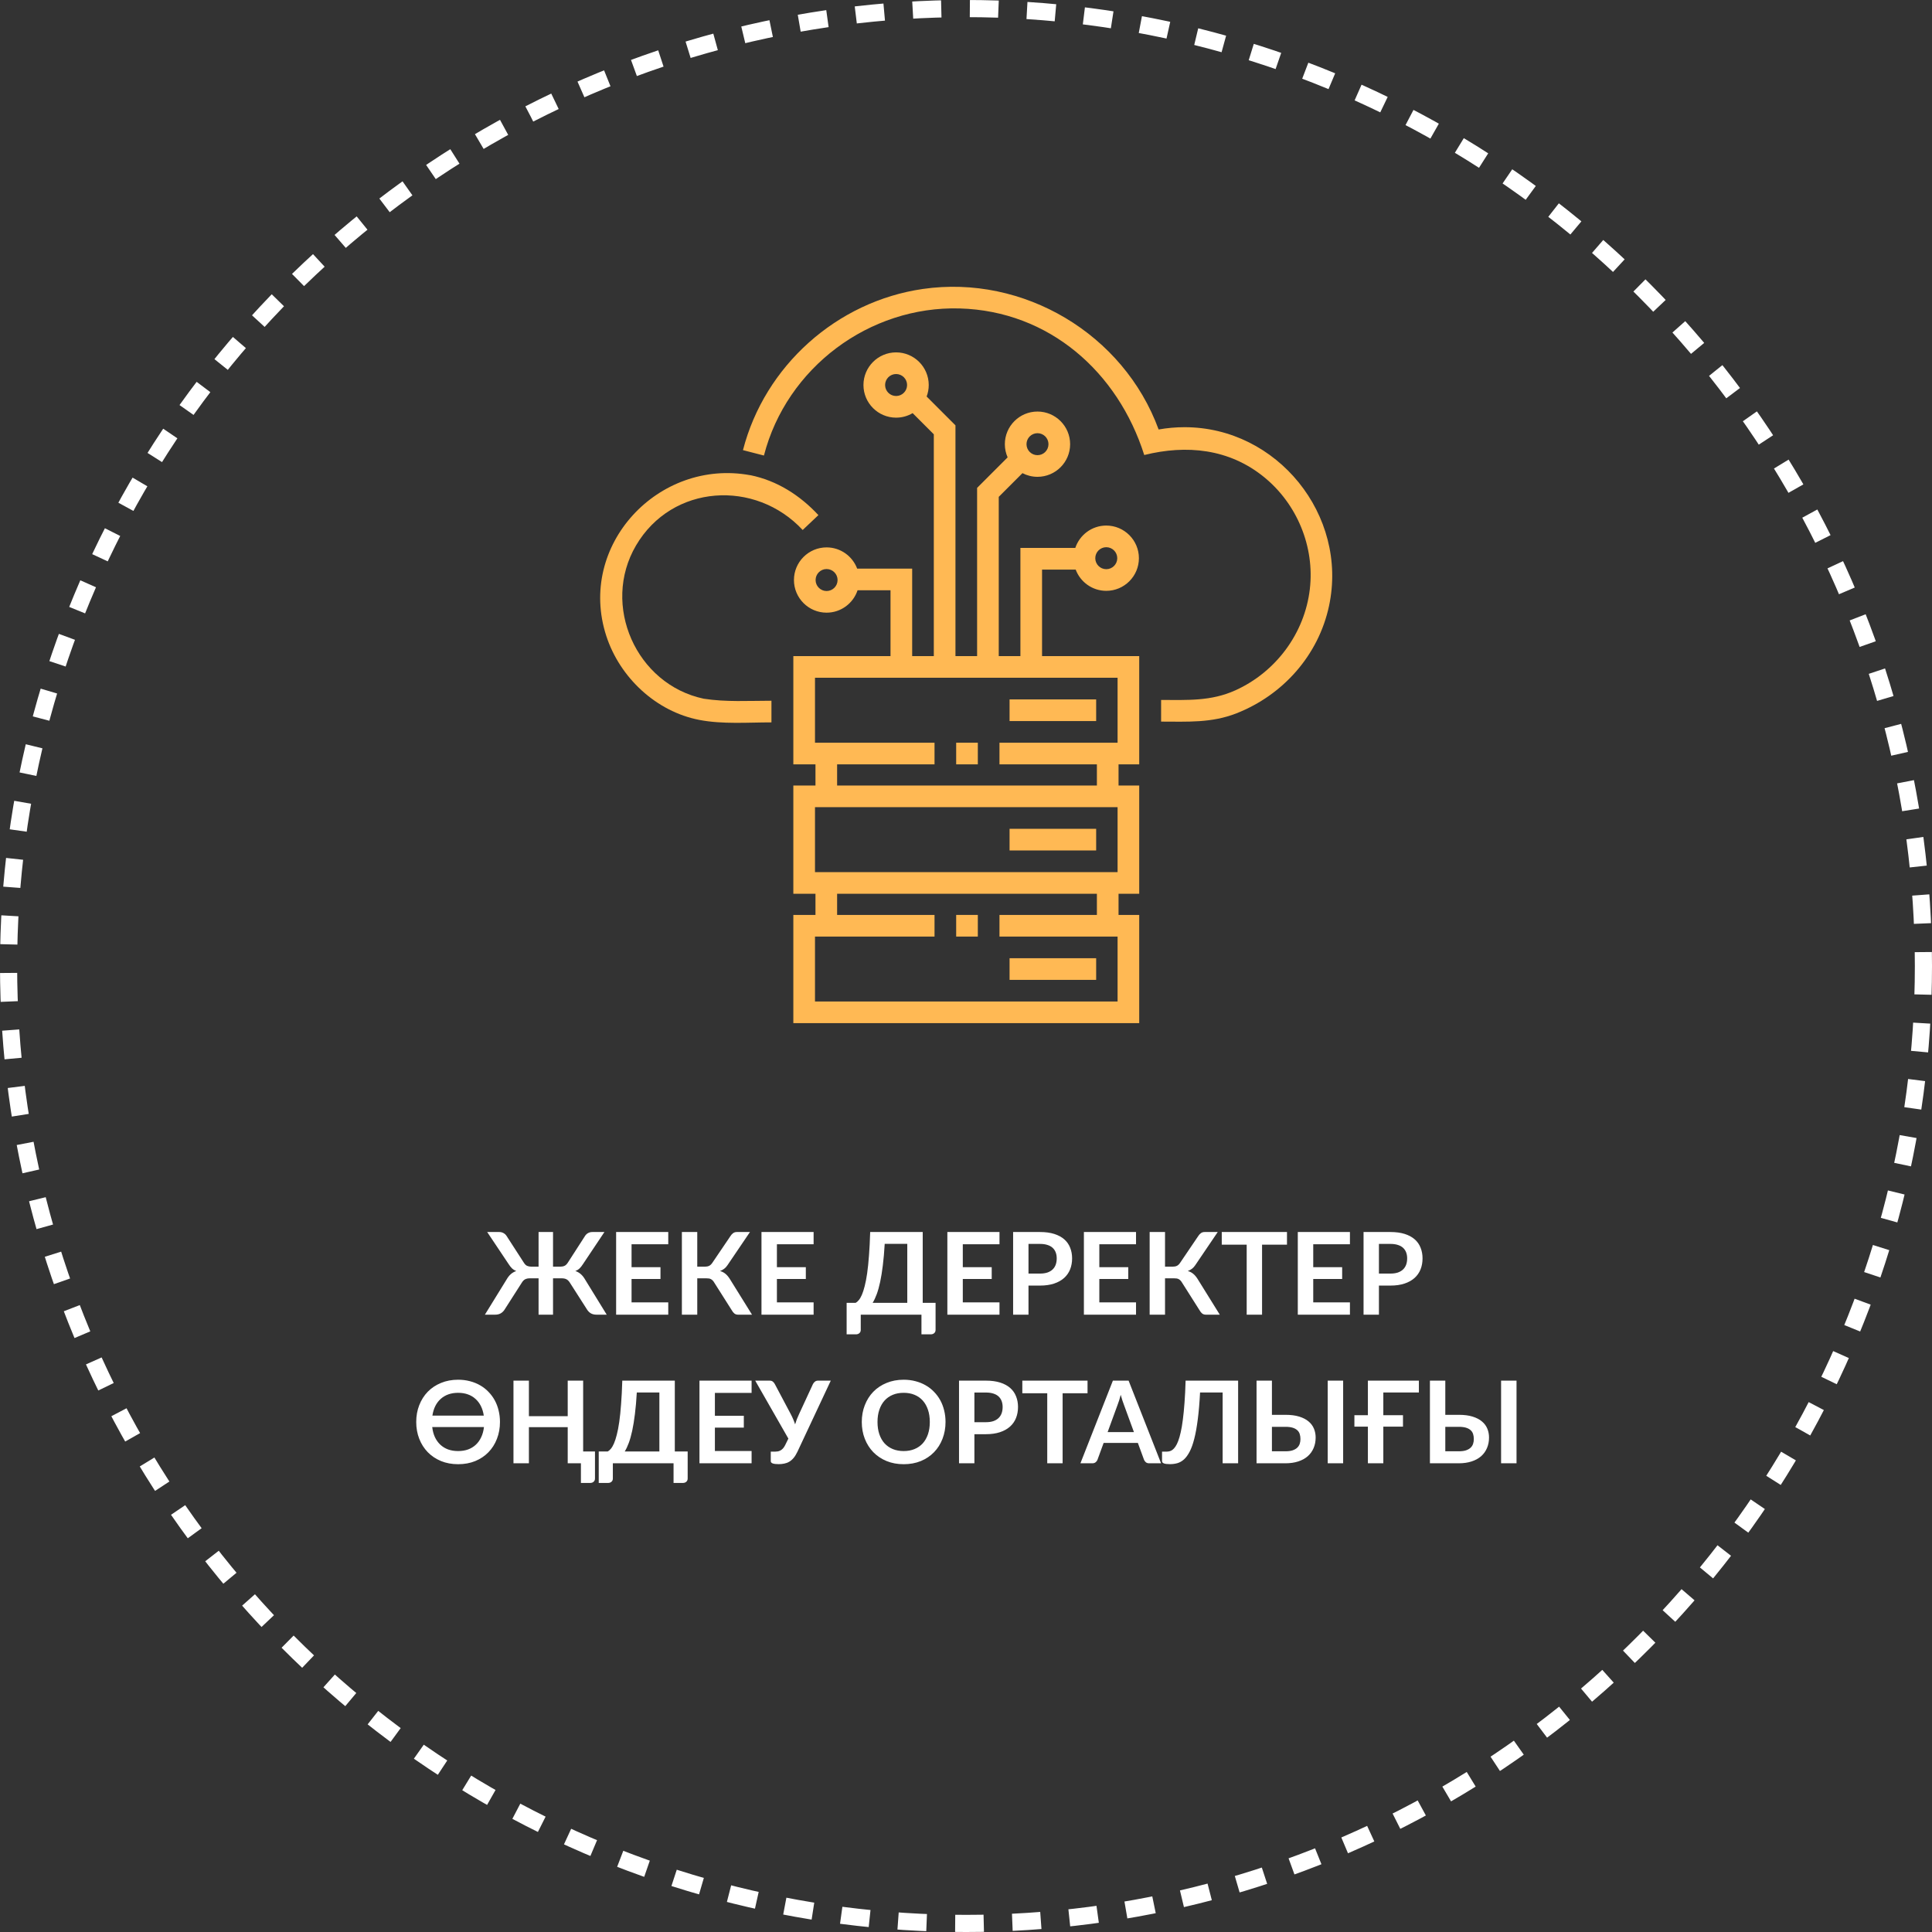 <?xml version="1.0" encoding="UTF-8"?> <svg xmlns="http://www.w3.org/2000/svg" width="338" height="338" viewBox="0 0 338 338" fill="none"><rect x="0" y="0" width="338" height="338" fill="#333333" stroke="none"/> <circle cx="169" cy="169" r="167.5" stroke="white" stroke-width="3" stroke-dasharray="5 5"></circle> <path d="M106.143 230H104.353C103.959 230 103.623 229.917 103.343 229.75C103.069 229.577 102.849 229.35 102.683 229.07L99.722 224.44C99.543 224.147 99.343 223.94 99.123 223.82C98.903 223.7 98.623 223.64 98.282 223.64H96.752V230H94.222V223.64H92.692C92.359 223.64 92.079 223.7 91.853 223.82C91.632 223.94 91.436 224.147 91.263 224.44L88.302 229.07C88.136 229.35 87.912 229.577 87.632 229.75C87.353 229.917 87.019 230 86.632 230H84.832L88.612 223.87C88.846 223.463 89.099 223.14 89.373 222.9C89.653 222.66 89.969 222.48 90.323 222.36C90.029 222.247 89.776 222.09 89.562 221.89C89.356 221.683 89.156 221.427 88.963 221.12L85.233 215.54H87.362C87.636 215.54 87.886 215.607 88.112 215.74C88.346 215.873 88.532 216.06 88.672 216.3L91.632 220.88C91.812 221.173 92.009 221.367 92.222 221.46C92.436 221.553 92.679 221.6 92.953 221.6H94.222V215.54H96.752V221.6H98.032C98.306 221.6 98.546 221.553 98.752 221.46C98.966 221.367 99.166 221.173 99.353 220.88L102.303 216.3C102.443 216.06 102.626 215.873 102.853 215.74C103.086 215.607 103.343 215.54 103.623 215.54H105.743L102.013 221.12C101.819 221.427 101.619 221.683 101.413 221.89C101.206 222.09 100.953 222.247 100.653 222.36C101.013 222.48 101.329 222.66 101.603 222.9C101.883 223.14 102.139 223.463 102.373 223.87L106.143 230ZM110.49 217.68V221.69H115.55V223.76H110.49V227.85H116.91V230H107.79V215.54H116.91V217.68H110.49ZM131.564 230H129.124C128.87 230 128.657 229.933 128.484 229.8C128.317 229.667 128.16 229.47 128.014 229.21L124.934 224.35C124.854 224.21 124.767 224.097 124.674 224.01C124.587 223.917 124.49 223.843 124.384 223.79C124.284 223.73 124.167 223.69 124.034 223.67C123.907 223.65 123.76 223.64 123.594 223.64H121.984V230H119.294V215.54H121.984V221.6H123.344C123.617 221.6 123.854 221.553 124.054 221.46C124.254 221.367 124.44 221.193 124.614 220.94L127.784 216.26C127.917 216.047 128.074 215.873 128.254 215.74C128.434 215.607 128.65 215.54 128.904 215.54H131.204L127.274 221.34C127.107 221.593 126.914 221.803 126.694 221.97C126.474 222.137 126.23 222.267 125.964 222.36C126.364 222.473 126.7 222.653 126.974 222.9C127.254 223.14 127.52 223.473 127.774 223.9L131.564 230ZM135.919 217.68V221.69H140.979V223.76H135.919V227.85H142.339V230H133.219V215.54H142.339V217.68H135.919ZM158.727 227.93V217.61H154.777C154.697 219.03 154.587 220.29 154.447 221.39C154.313 222.49 154.157 223.457 153.977 224.29C153.797 225.123 153.597 225.837 153.377 226.43C153.157 227.023 152.92 227.523 152.667 227.93H158.727ZM163.677 227.93V232.67C163.677 232.903 163.597 233.09 163.437 233.23C163.283 233.37 163.08 233.44 162.827 233.44H161.207V230H150.587V232.67C150.587 232.903 150.507 233.09 150.347 233.23C150.193 233.37 149.99 233.44 149.737 233.44H148.117V227.93H149.697C149.883 227.83 150.067 227.67 150.247 227.45C150.433 227.23 150.613 226.92 150.787 226.52C150.96 226.12 151.123 225.613 151.277 225C151.437 224.387 151.58 223.64 151.707 222.76C151.833 221.873 151.94 220.837 152.027 219.65C152.12 218.463 152.19 217.093 152.237 215.54H161.427V227.93H163.677ZM168.439 217.68V221.69H173.499V223.76H168.439V227.85H174.859V230H165.739V215.54H174.859V217.68H168.439ZM181.943 222.81C182.436 222.81 182.866 222.75 183.233 222.63C183.599 222.503 183.903 222.327 184.143 222.1C184.389 221.867 184.573 221.587 184.693 221.26C184.813 220.927 184.873 220.557 184.873 220.15C184.873 219.763 184.813 219.413 184.693 219.1C184.573 218.787 184.393 218.52 184.153 218.3C183.913 218.08 183.609 217.913 183.243 217.8C182.876 217.68 182.443 217.62 181.943 217.62H179.933V222.81H181.943ZM181.943 215.54C182.909 215.54 183.746 215.653 184.453 215.88C185.159 216.107 185.743 216.423 186.203 216.83C186.663 217.237 187.003 217.723 187.223 218.29C187.449 218.857 187.563 219.477 187.563 220.15C187.563 220.85 187.446 221.493 187.213 222.08C186.979 222.66 186.629 223.16 186.163 223.58C185.696 224 185.109 224.327 184.403 224.56C183.703 224.793 182.883 224.91 181.943 224.91H179.933V230H177.243V215.54H181.943ZM192.326 217.68V221.69H197.386V223.76H192.326V227.85H198.746V230H189.626V215.54H198.746V217.68H192.326ZM213.4 230H210.96C210.706 230 210.493 229.933 210.32 229.8C210.153 229.667 209.996 229.47 209.85 229.21L206.77 224.35C206.69 224.21 206.603 224.097 206.51 224.01C206.423 223.917 206.326 223.843 206.22 223.79C206.12 223.73 206.003 223.69 205.87 223.67C205.743 223.65 205.596 223.64 205.43 223.64H203.82V230H201.13V215.54H203.82V221.6H205.18C205.453 221.6 205.69 221.553 205.89 221.46C206.09 221.367 206.276 221.193 206.45 220.94L209.62 216.26C209.753 216.047 209.91 215.873 210.09 215.74C210.27 215.607 210.486 215.54 210.74 215.54H213.04L209.11 221.34C208.943 221.593 208.75 221.803 208.53 221.97C208.31 222.137 208.066 222.267 207.8 222.36C208.2 222.473 208.536 222.653 208.81 222.9C209.09 223.14 209.356 223.473 209.61 223.9L213.4 230ZM225.155 217.75H220.795V230H218.105V217.75H213.745V215.54H225.155V217.75ZM229.748 217.68V221.69H234.808V223.76H229.748V227.85H236.168V230H227.048V215.54H236.168V217.68H229.748ZM243.251 222.81C243.745 222.81 244.175 222.75 244.541 222.63C244.908 222.503 245.211 222.327 245.451 222.1C245.698 221.867 245.881 221.587 246.001 221.26C246.121 220.927 246.181 220.557 246.181 220.15C246.181 219.763 246.121 219.413 246.001 219.1C245.881 218.787 245.701 218.52 245.461 218.3C245.221 218.08 244.918 217.913 244.551 217.8C244.185 217.68 243.751 217.62 243.251 217.62H241.241V222.81H243.251ZM243.251 215.54C244.218 215.54 245.055 215.653 245.761 215.88C246.468 216.107 247.051 216.423 247.511 216.83C247.971 217.237 248.311 217.723 248.531 218.29C248.758 218.857 248.871 219.477 248.871 220.15C248.871 220.85 248.755 221.493 248.521 222.08C248.288 222.66 247.938 223.16 247.471 223.58C247.005 224 246.418 224.327 245.711 224.56C245.011 224.793 244.191 224.91 243.251 224.91H241.241V230H238.551V215.54H243.251ZM75.618 249.66C75.692 250.32 75.848 250.91 76.088 251.43C76.335 251.95 76.652 252.39 77.038 252.75C77.425 253.11 77.878 253.387 78.398 253.58C78.925 253.767 79.508 253.86 80.148 253.86C80.788 253.86 81.368 253.767 81.888 253.58C82.408 253.387 82.862 253.11 83.248 252.75C83.635 252.39 83.948 251.95 84.188 251.43C84.435 250.91 84.595 250.32 84.668 249.66H75.618ZM84.638 247.66C84.545 247.033 84.375 246.473 84.128 245.98C83.882 245.487 83.565 245.07 83.178 244.73C82.798 244.383 82.352 244.12 81.838 243.94C81.332 243.76 80.768 243.67 80.148 243.67C79.528 243.67 78.962 243.76 78.448 243.94C77.942 244.12 77.495 244.383 77.108 244.73C76.722 245.07 76.405 245.487 76.158 245.98C75.912 246.473 75.742 247.033 75.648 247.66H84.638ZM80.148 241.38C80.882 241.38 81.572 241.467 82.218 241.64C82.865 241.807 83.458 242.047 83.998 242.36C84.538 242.667 85.022 243.043 85.448 243.49C85.882 243.93 86.248 244.423 86.548 244.97C86.848 245.517 87.075 246.11 87.228 246.75C87.388 247.39 87.468 248.063 87.468 248.77C87.468 249.83 87.292 250.813 86.938 251.72C86.592 252.62 86.098 253.4 85.458 254.06C84.818 254.72 84.048 255.237 83.148 255.61C82.248 255.977 81.248 256.16 80.148 256.16C79.055 256.16 78.058 255.977 77.158 255.61C76.258 255.237 75.485 254.72 74.838 254.06C74.198 253.4 73.702 252.62 73.348 251.72C72.995 250.813 72.818 249.83 72.818 248.77C72.818 247.71 72.995 246.73 73.348 245.83C73.702 244.923 74.198 244.14 74.838 243.48C75.485 242.82 76.258 242.307 77.158 241.94C78.058 241.567 79.055 241.38 80.148 241.38ZM104.091 253.93V258.67C104.091 258.903 104.011 259.09 103.851 259.23C103.697 259.37 103.494 259.44 103.241 259.44H101.631V256H99.321V249.68H92.531V256H89.831V241.54H92.531V247.76H99.321V241.54H102.021V253.93H104.091ZM115.357 253.93V243.61H111.407C111.327 245.03 111.217 246.29 111.077 247.39C110.944 248.49 110.787 249.457 110.607 250.29C110.427 251.123 110.227 251.837 110.007 252.43C109.787 253.023 109.551 253.523 109.297 253.93H115.357ZM120.307 253.93V258.67C120.307 258.903 120.227 259.09 120.067 259.23C119.914 259.37 119.711 259.44 119.457 259.44H117.837V256H107.217V258.67C107.217 258.903 107.137 259.09 106.977 259.23C106.824 259.37 106.621 259.44 106.367 259.44H104.747V253.93H106.327C106.514 253.83 106.697 253.67 106.877 253.45C107.064 253.23 107.244 252.92 107.417 252.52C107.591 252.12 107.754 251.613 107.907 251C108.067 250.387 108.211 249.64 108.337 248.76C108.464 247.873 108.571 246.837 108.657 245.65C108.751 244.463 108.821 243.093 108.867 241.54H118.057V253.93H120.307ZM125.07 243.68V247.69H130.13V249.76H125.07V253.85H131.49V256H122.37V241.54H131.49V243.68H125.07ZM145.344 241.54L139.504 253.99C139.297 254.423 139.077 254.78 138.844 255.06C138.61 255.34 138.357 255.56 138.084 255.72C137.817 255.88 137.527 255.99 137.214 256.05C136.907 256.117 136.577 256.15 136.224 256.15C135.744 256.15 135.394 256.107 135.174 256.02C134.954 255.933 134.844 255.807 134.844 255.64V253.96H135.624C135.77 253.96 135.92 253.947 136.074 253.92C136.227 253.893 136.377 253.84 136.524 253.76C136.677 253.68 136.824 253.567 136.964 253.42C137.104 253.273 137.234 253.08 137.354 252.84L137.924 251.68L132.124 241.54H134.644C134.877 241.54 135.064 241.597 135.204 241.71C135.344 241.823 135.46 241.967 135.554 242.14L138.364 247.44C138.517 247.733 138.654 248.023 138.774 248.31C138.9 248.597 139.01 248.89 139.104 249.19C139.277 248.59 139.5 248.007 139.774 247.44L142.224 242.14C142.297 241.993 142.407 241.857 142.554 241.73C142.7 241.603 142.887 241.54 143.114 241.54H145.344ZM165.418 248.77C165.418 249.83 165.241 250.813 164.888 251.72C164.541 252.62 164.048 253.4 163.408 254.06C162.768 254.72 161.998 255.237 161.098 255.61C160.198 255.977 159.198 256.16 158.098 256.16C157.004 256.16 156.008 255.977 155.108 255.61C154.208 255.237 153.434 254.72 152.788 254.06C152.148 253.4 151.651 252.62 151.298 251.72C150.944 250.813 150.768 249.83 150.768 248.77C150.768 247.71 150.944 246.73 151.298 245.83C151.651 244.923 152.148 244.14 152.788 243.48C153.434 242.82 154.208 242.307 155.108 241.94C156.008 241.567 157.004 241.38 158.098 241.38C158.831 241.38 159.521 241.467 160.168 241.64C160.814 241.807 161.408 242.047 161.948 242.36C162.488 242.667 162.971 243.043 163.398 243.49C163.831 243.93 164.198 244.423 164.498 244.97C164.798 245.517 165.024 246.11 165.178 246.75C165.338 247.39 165.418 248.063 165.418 248.77ZM162.668 248.77C162.668 247.977 162.561 247.267 162.348 246.64C162.134 246.007 161.831 245.47 161.438 245.03C161.044 244.59 160.564 244.253 159.998 244.02C159.438 243.787 158.804 243.67 158.098 243.67C157.391 243.67 156.754 243.787 156.188 244.02C155.628 244.253 155.148 244.59 154.748 245.03C154.354 245.47 154.051 246.007 153.838 246.64C153.624 247.267 153.518 247.977 153.518 248.77C153.518 249.563 153.624 250.277 153.838 250.91C154.051 251.537 154.354 252.07 154.748 252.51C155.148 252.943 155.628 253.277 156.188 253.51C156.754 253.743 157.391 253.86 158.098 253.86C158.804 253.86 159.438 253.743 159.998 253.51C160.564 253.277 161.044 252.943 161.438 252.51C161.831 252.07 162.134 251.537 162.348 250.91C162.561 250.277 162.668 249.563 162.668 248.77ZM172.48 248.81C172.973 248.81 173.403 248.75 173.77 248.63C174.137 248.503 174.44 248.327 174.68 248.1C174.927 247.867 175.11 247.587 175.23 247.26C175.35 246.927 175.41 246.557 175.41 246.15C175.41 245.763 175.35 245.413 175.23 245.1C175.11 244.787 174.93 244.52 174.69 244.3C174.45 244.08 174.147 243.913 173.78 243.8C173.413 243.68 172.98 243.62 172.48 243.62H170.47V248.81H172.48ZM172.48 241.54C173.447 241.54 174.283 241.653 174.99 241.88C175.697 242.107 176.28 242.423 176.74 242.83C177.2 243.237 177.54 243.723 177.76 244.29C177.987 244.857 178.1 245.477 178.1 246.15C178.1 246.85 177.983 247.493 177.75 248.08C177.517 248.66 177.167 249.16 176.7 249.58C176.233 250 175.647 250.327 174.94 250.56C174.24 250.793 173.42 250.91 172.48 250.91H170.47V256H167.78V241.54H172.48ZM190.263 243.75H185.903V256H183.213V243.75H178.853V241.54H190.263V243.75ZM198.378 250.54L196.618 245.73C196.532 245.517 196.442 245.263 196.348 244.97C196.255 244.677 196.162 244.36 196.068 244.02C195.982 244.36 195.892 244.68 195.798 244.98C195.705 245.273 195.615 245.53 195.528 245.75L193.778 250.54H198.378ZM203.128 256H201.048C200.815 256 200.625 255.943 200.478 255.83C200.332 255.71 200.222 255.563 200.148 255.39L199.068 252.44H193.078L191.998 255.39C191.945 255.543 191.842 255.683 191.688 255.81C191.535 255.937 191.342 256 191.108 256H189.018L194.698 241.54H197.448L203.128 256ZM216.608 256H213.898V243.61H209.948C209.855 245.423 209.721 246.993 209.548 248.32C209.381 249.64 209.178 250.767 208.938 251.7C208.705 252.627 208.435 253.38 208.128 253.96C207.828 254.54 207.498 254.993 207.138 255.32C206.778 255.64 206.391 255.86 205.978 255.98C205.565 256.093 205.131 256.15 204.678 256.15C204.198 256.15 203.848 256.107 203.628 256.02C203.408 255.933 203.298 255.807 203.298 255.64V253.96H204.068C204.241 253.96 204.415 253.94 204.588 253.9C204.768 253.86 204.945 253.777 205.118 253.65C205.298 253.517 205.471 253.327 205.638 253.08C205.811 252.833 205.975 252.503 206.128 252.09C206.288 251.67 206.435 251.157 206.568 250.55C206.708 249.943 206.831 249.213 206.938 248.36C207.051 247.507 207.148 246.52 207.228 245.4C207.315 244.273 207.378 242.987 207.418 241.54H216.608V256ZM224.871 253.9C225.371 253.9 225.787 253.847 226.121 253.74C226.461 253.627 226.734 253.473 226.941 253.28C227.147 253.087 227.294 252.86 227.381 252.6C227.467 252.34 227.511 252.06 227.511 251.76C227.511 251.433 227.467 251.137 227.381 250.87C227.294 250.603 227.147 250.38 226.941 250.2C226.734 250.013 226.464 249.87 226.131 249.77C225.797 249.67 225.381 249.62 224.881 249.62H222.521V253.9H224.871ZM224.881 247.52C225.821 247.52 226.624 247.623 227.291 247.83C227.964 248.037 228.511 248.32 228.931 248.68C229.357 249.033 229.671 249.453 229.871 249.94C230.071 250.42 230.171 250.937 230.171 251.49C230.171 252.17 230.051 252.787 229.811 253.34C229.577 253.893 229.234 254.37 228.781 254.77C228.327 255.163 227.771 255.467 227.111 255.68C226.457 255.893 225.711 256 224.871 256H219.831V241.54H222.521V247.52H224.881ZM234.981 256H232.281V241.54H234.981V256ZM242.01 243.61V247.59H245.45V249.59H242.01V256H239.31V249.59H236.95V247.59H239.31V241.54H248.23V243.61H242.01ZM255.203 253.9C255.703 253.9 256.119 253.847 256.453 253.74C256.793 253.627 257.066 253.473 257.273 253.28C257.479 253.087 257.626 252.86 257.713 252.6C257.799 252.34 257.843 252.06 257.843 251.76C257.843 251.433 257.799 251.137 257.713 250.87C257.626 250.603 257.479 250.38 257.273 250.2C257.066 250.013 256.796 249.87 256.463 249.77C256.129 249.67 255.713 249.62 255.213 249.62H252.853V253.9H255.203ZM255.213 247.52C256.153 247.52 256.956 247.623 257.623 247.83C258.296 248.037 258.843 248.32 259.263 248.68C259.689 249.033 260.003 249.453 260.203 249.94C260.403 250.42 260.503 250.937 260.503 251.49C260.503 252.17 260.383 252.787 260.143 253.34C259.909 253.893 259.566 254.37 259.113 254.77C258.659 255.163 258.103 255.467 257.443 255.68C256.789 255.893 256.043 256 255.203 256H250.163V241.54H252.853V247.52H255.213ZM265.313 256H262.613V241.54H265.313V256Z" fill="white"></path> <path d="M207.249 74.737C205.722 74.737 204.198 74.871 202.7 75.138C196.579 58.429 179.071 48.013 161.467 50.551C146.401 52.722 133.781 64.002 129.981 78.75L133.649 79.695C137.605 64.34 152.064 53.511 167.903 53.962C183.565 54.408 195.584 65.085 200.183 79.605C207.599 77.761 215.044 78.507 221.135 83.457C226.919 88.157 230.019 95.649 229.153 103.063C228.248 110.806 223.222 117.556 216.141 120.764C211.852 122.707 207.725 122.456 203.133 122.456V126.243C207.751 126.243 211.944 126.515 216.332 124.789C224.478 121.584 230.675 114.617 232.514 105.996C235.891 90.157 223.453 74.737 207.249 74.737V74.737Z" fill="#FFB954"></path> <path d="M123.111 122.238C111.282 119.736 105.152 105.866 111.267 95.436C117.579 84.669 132.183 83.84 140.427 92.721L143.179 90.119C139.948 86.645 135.947 84.082 131.253 83.127L131.251 83.137C115.207 80.175 100.909 95.393 106.073 111.266C108.439 118.537 114.796 124.507 122.38 125.954C126.455 126.732 130.835 126.379 134.964 126.379V122.592C131.039 122.592 127.002 122.846 123.111 122.238V122.238Z" fill="#FFB954"></path> <path d="M176.622 145H191.771V148.787H176.622V145Z" fill="#FFB954"></path> <path d="M167.281 160.064H171.069V163.852H167.281V160.064Z" fill="#FFB954"></path> <path d="M176.622 167.639H191.771V171.426H176.622V167.639Z" fill="#FFB954"></path> <path d="M167.281 129.935H171.069V133.722H167.281V129.935Z" fill="#FFB954"></path> <path d="M176.622 122.361H191.771V126.148H176.622V122.361Z" fill="#FFB954"></path> <path d="M182.305 99.647H188.189C188.999 101.816 191.092 103.366 193.54 103.366C196.689 103.366 199.25 100.804 199.25 97.655C199.25 94.507 196.689 91.945 193.54 91.945C191.019 91.945 188.875 93.589 188.121 95.86H178.518V114.786H174.73V86.922L178.877 82.776C179.665 83.186 180.559 83.419 181.507 83.419C184.655 83.419 187.217 80.858 187.217 77.709C187.217 74.561 184.655 71.999 181.507 71.999C178.358 71.999 175.796 74.561 175.796 77.709C175.796 78.529 175.971 79.308 176.284 80.013L170.943 85.354V114.786H167.156V74.413L162.114 69.37C162.35 68.744 162.481 68.066 162.481 67.358C162.481 64.209 159.919 61.648 156.771 61.648C153.622 61.648 151.06 64.209 151.06 67.358C151.06 70.507 153.622 73.068 156.77 73.068C157.826 73.068 158.815 72.779 159.664 72.277L163.369 75.982V114.786H159.582V99.477H149.959C149.147 97.311 147.056 95.765 144.61 95.765C141.461 95.765 138.9 98.326 138.9 101.475C138.9 104.623 141.461 107.185 144.61 107.185C147.133 107.185 149.278 105.539 150.031 103.265H155.794V114.786H138.794V133.722H142.665V137.425H138.794V156.361H142.665V160.064H138.794V179H199.305V160.064H195.687V156.361H199.305V137.425H195.687V133.722H199.305V114.786H182.305V99.647ZM193.54 95.733C194.6 95.733 195.463 96.595 195.463 97.655C195.463 98.716 194.6 99.578 193.54 99.578C192.48 99.578 191.617 98.716 191.617 97.655C191.617 96.595 192.48 95.733 193.54 95.733ZM181.507 75.786C182.567 75.786 183.429 76.649 183.429 77.709C183.429 78.769 182.567 79.632 181.507 79.632C180.446 79.632 179.584 78.769 179.584 77.709C179.584 76.649 180.446 75.786 181.507 75.786ZM154.847 67.358C154.847 66.298 155.71 65.435 156.77 65.435C157.831 65.435 158.693 66.298 158.693 67.358C158.693 68.418 157.831 69.281 156.77 69.281C155.71 69.281 154.847 68.418 154.847 67.358V67.358ZM144.61 103.398C143.55 103.398 142.687 102.535 142.687 101.475C142.687 100.415 143.55 99.552 144.61 99.552C145.67 99.552 146.533 100.415 146.533 101.475C146.533 102.535 145.67 103.398 144.61 103.398V103.398ZM142.581 141.212H195.518V152.574H142.581V141.212ZM191.899 160.064H174.856V163.851H195.518V175.213H142.581V163.851H163.494V160.064H146.452V156.361H191.899V160.064ZM195.518 129.934H174.856V133.722H191.899V137.425H146.452V133.722H163.494V129.934H142.581V118.573H195.518V129.934Z" fill="#FFB954"></path> </svg> 